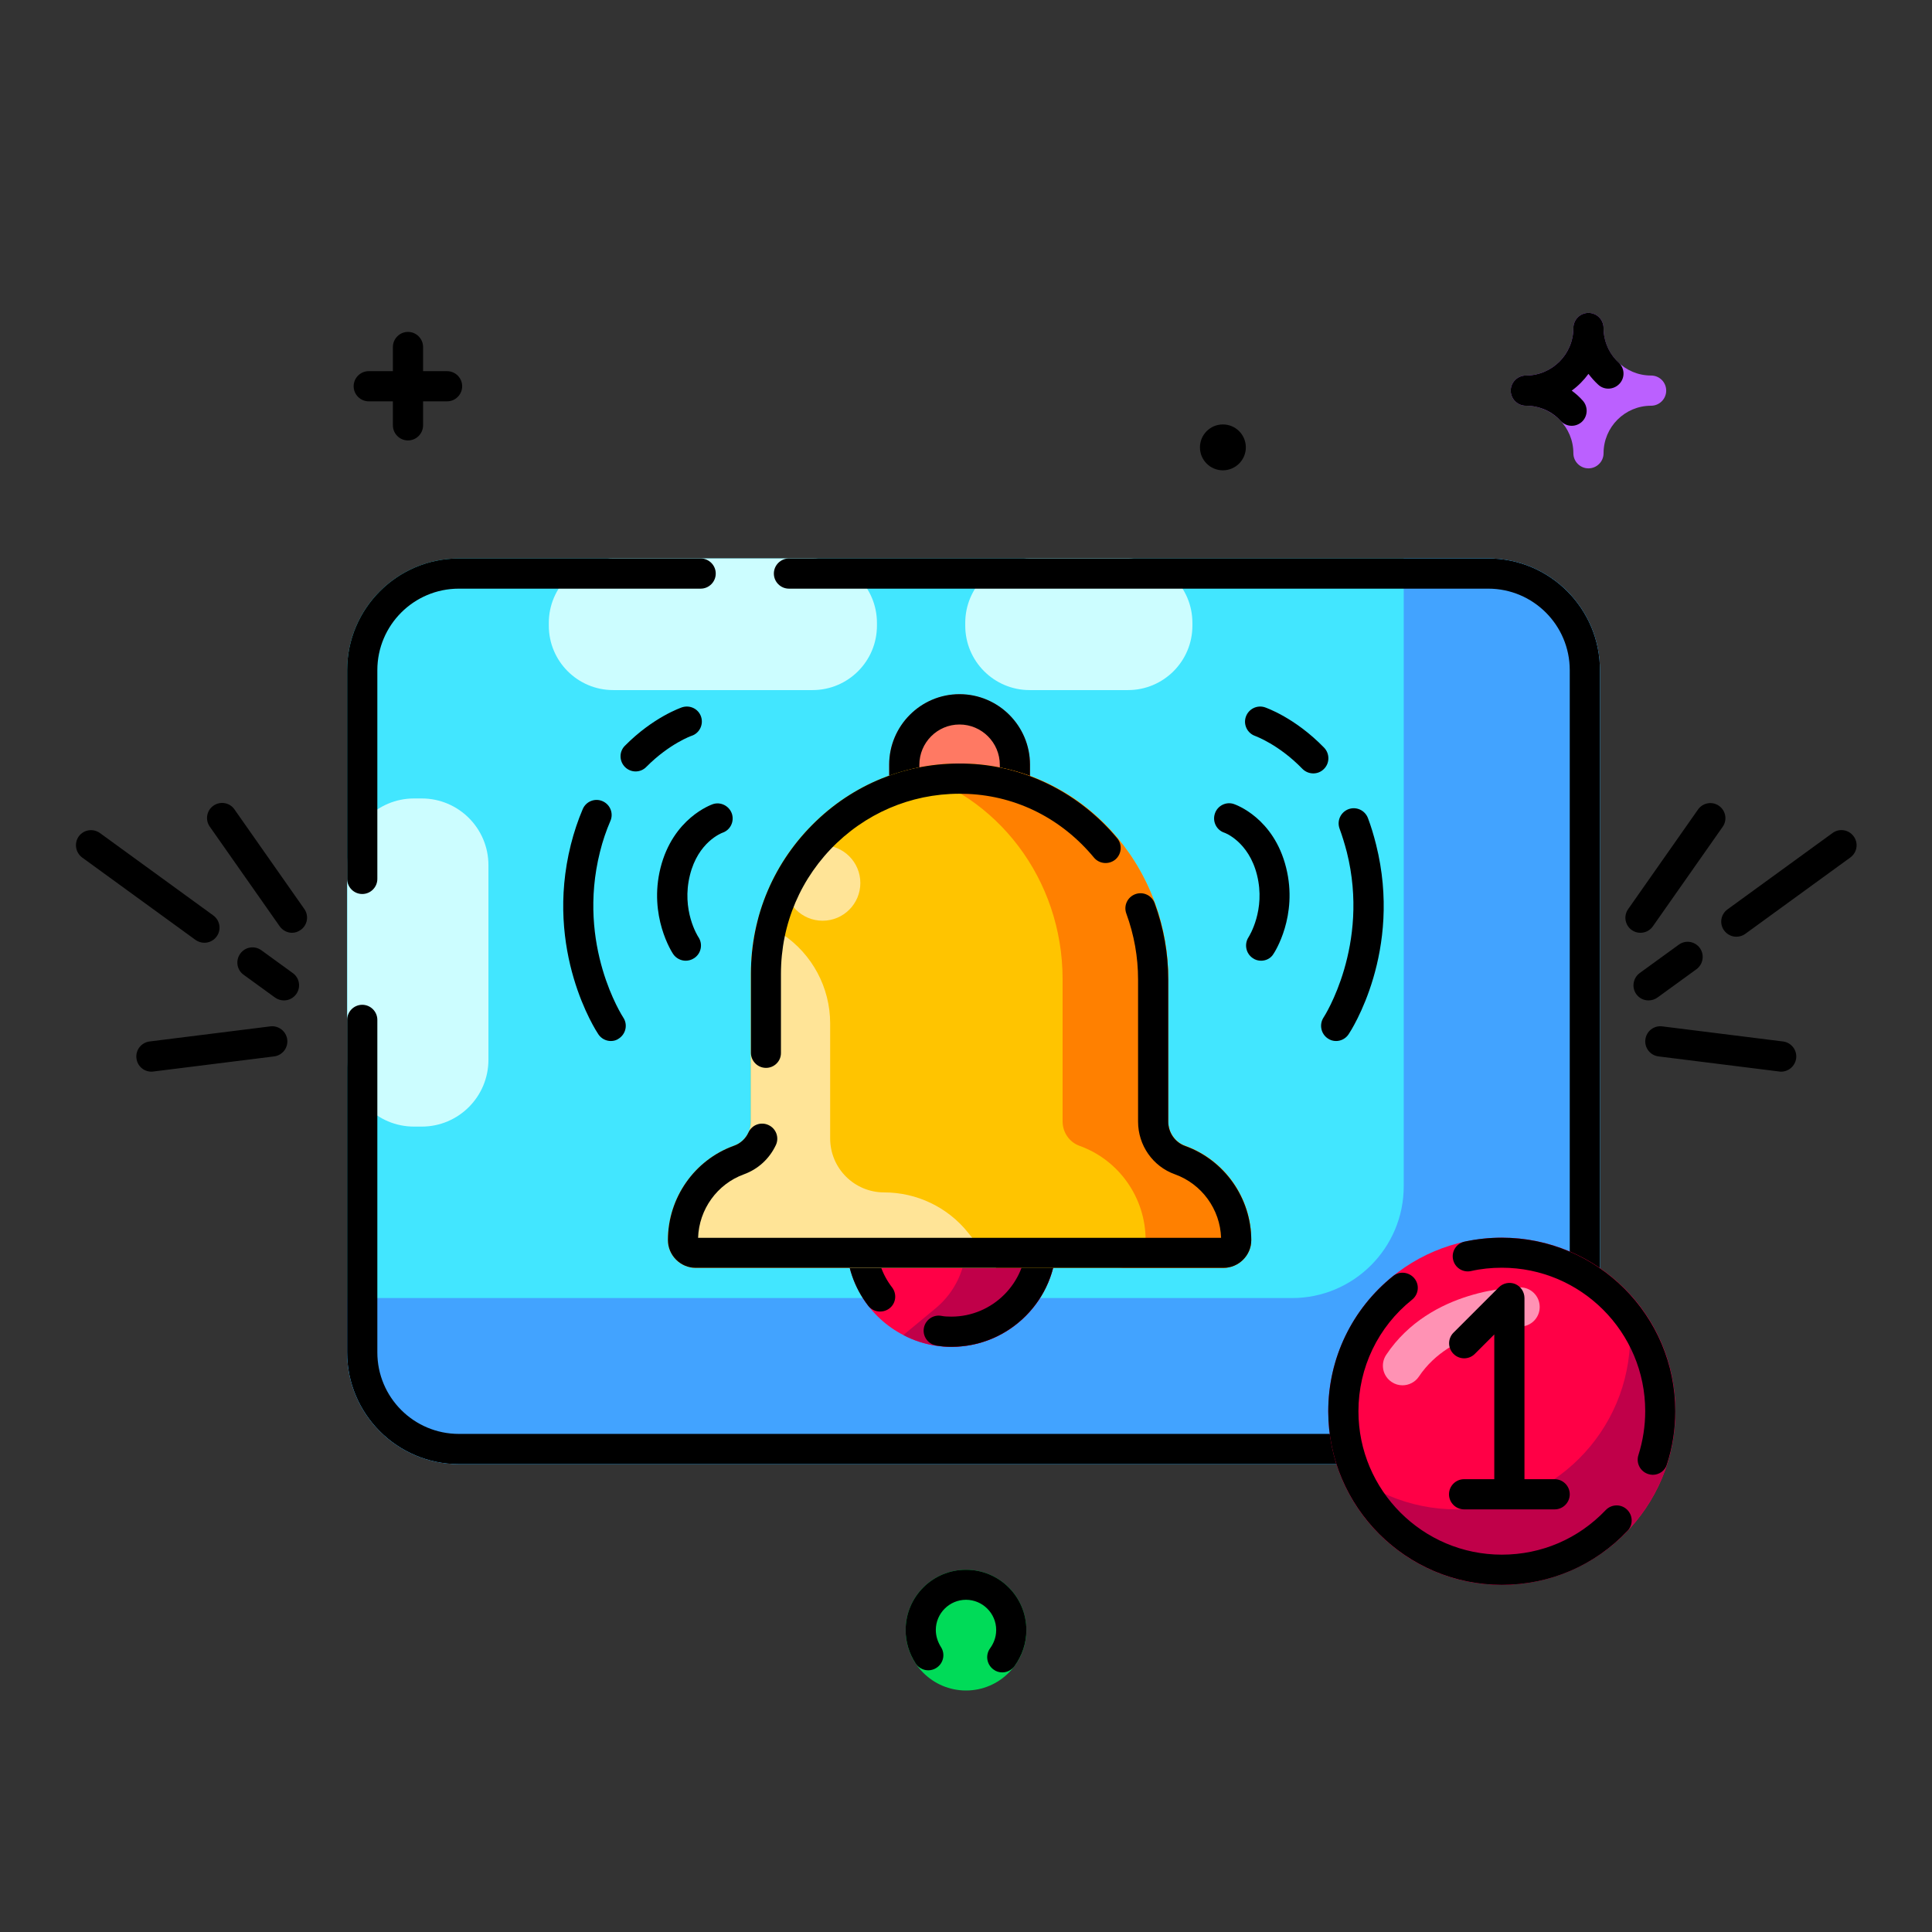 <?xml version="1.0" encoding="utf-8"?>
<!-- Generator: Adobe Illustrator 25.2.3, SVG Export Plug-In . SVG Version: 6.00 Build 0)  -->
<svg version="1.1" id="_x30_8" xmlns="http://www.w3.org/2000/svg" xmlns:xlink="http://www.w3.org/1999/xlink" x="0px" y="0px"
	 viewBox="0 0 128 128" style="enable-background:new 0 0 128 128;" xml:space="preserve">
<rect x="0" y="0" width="128" height="128" fill="#333333" stroke="none"/>
<style type="text/css">
	.st0{fill:#42E6FF;}
	.st1{fill:#42A3FF;}
	.st2{fill:#CCFDFF;}
	.st3{fill:#FF0046;}
	.st4{fill:#C00049;}
	.st5{fill:#FF7963;}
	.st6{fill:#FFC400;}
	.st7{fill:#FF8000;}
	.st8{fill:#BB60FF;}
	.st9{fill:#FF92B4;}
	.st10{fill:#00DB58;}
	.st11{fill:#FFE497;}
</style>
<g>
	<g>
		<path class="st0" d="M98.6,37H30.4c-4.08,0-7.4,3.32-7.4,7.4V89.6c0,4.08,3.32,7.4,7.4,7.4H98.6c4.08,0,7.4-3.32,7.4-7.4V44.4
			C106,40.32,102.68,37,98.6,37z"/>
	</g>
	<g>
		<path class="st1" d="M106,44.4v45.2c0,4.08-3.32,7.4-7.4,7.4H30.4c-4.08,0-7.4-3.32-7.4-7.4V86h62.6c4.08,0,7.4-3.32,7.4-7.4V37
			h5.6C102.68,37,106,40.32,106,44.4z"/>
	</g>
	<g>
		<path class="st2" d="M27.94,74.64h-0.51c-2.44,0-4.42-1.98-4.42-4.42V57.32c0-2.44,1.98-4.42,4.42-4.42h0.51
			c2.44,0,4.42,1.98,4.42,4.42v12.89C32.36,72.66,30.38,74.64,27.94,74.64z"/>
	</g>
	<g>
		<path class="st2" d="M36.36,41.45v-0.18c0-2.36,1.91-4.27,4.27-4.27h13.2c2.36,0,4.27,1.91,4.27,4.27v0.18
			c0,2.36-1.91,4.27-4.27,4.27h-13.2C38.27,45.72,36.36,43.81,36.36,41.45z"/>
	</g>
	<g>
		<path class="st2" d="M63.95,41.45v-0.18c0-2.36,1.91-4.27,4.27-4.27h6.51c2.36,0,4.27,1.91,4.27,4.27v0.18
			c0,2.36-1.91,4.27-4.27,4.27h-6.51C65.86,45.72,63.95,43.81,63.95,41.45z"/>
	</g>
	<g>
		<path class="st3" d="M69.99,82.27c0,3.84-3.12,6.96-6.96,6.96c-1.14,0-2.22-0.28-3.18-0.78c-2.24-1.15-3.77-3.49-3.77-6.18
			c0-3.83,3.12-6.95,6.95-6.95c0.33,0,0.66,0.02,0.97,0.08C67.38,75.86,69.99,78.77,69.99,82.27z"/>
	</g>
	<g>
		<path class="st4" d="M69.91,83.34c-0.43,2.86-2.68,5.21-5.52,5.76c-1.64,0.32-3.21,0.05-4.54-0.65l2.17-1.8
			C63.27,85.6,64,84.06,64,82.42V75.4C67.72,75.91,70.5,79.38,69.91,83.34z"/>
	</g>
	<g>
		<path d="M63.03,89.23c-0.37,0-0.71-0.03-1.02-0.09c-0.54-0.1-0.9-0.62-0.8-1.16c0.1-0.54,0.62-0.9,1.16-0.8
			c0.19,0.04,0.41,0.05,0.66,0.05c2.73,0,4.96-2.23,4.96-4.96c0-2.73-2.23-4.95-4.96-4.95c-2.73,0-4.95,2.22-4.95,4.95
			c0,1.11,0.35,2.15,1.02,3.02c0.34,0.44,0.26,1.07-0.18,1.4c-0.44,0.33-1.07,0.25-1.4-0.18c-0.94-1.22-1.44-2.69-1.44-4.24
			c0-3.83,3.12-6.95,6.95-6.95c3.84,0,6.96,3.12,6.96,6.95C69.99,86.11,66.87,89.23,63.03,89.23z"/>
	</g>
	<g>
		<path class="st5" d="M63.57,46c-2.57,0-4.66,2.09-4.66,4.67v0.92c0,2.57,2.09,4.67,4.66,4.67c2.57,0,4.67-2.09,4.67-4.67v-0.92
			C68.24,48.09,66.14,46,63.57,46z"/>
	</g>
	<g>
		<path d="M63.57,56.25c-2.57,0-4.66-2.09-4.66-4.67v-0.92c0-2.57,2.09-4.67,4.66-4.67c2.57,0,4.67,2.09,4.67,4.67v0.92
			C68.24,54.15,66.14,56.25,63.57,56.25z M63.57,48c-1.47,0-2.66,1.2-2.66,2.67v0.92c0,1.47,1.2,2.67,2.66,2.67
			c1.47,0,2.67-1.2,2.67-2.67v-0.92C66.24,49.2,65.04,48,63.57,48z"/>
	</g>
	<g>
		<path class="st6" d="M82.9,82.16c0,1.01-0.83,1.84-1.84,1.84H46.09c-1.02,0-1.84-0.83-1.84-1.84c0-2.8,1.76-5.31,4.38-6.25
			c0.67-0.24,1.12-0.89,1.12-1.61v-9.78c0-1.27,0.16-2.51,0.49-3.7c0.65-2.43,1.96-4.64,3.83-6.43c2.76-2.63,6.37-3.97,10.17-3.79
			c7.38,0.35,13.16,6.62,13.16,14.28v9.42c0,0.72,0.45,1.37,1.11,1.61C81.14,76.85,82.9,79.36,82.9,82.16z"/>
	</g>
	<g>
		<path class="st7" d="M82.9,82.16c0,1.01-0.83,1.84-1.84,1.84h-7c1.01,0,1.84-0.83,1.84-1.84c0-2.8-1.76-5.31-4.39-6.25
			c-0.66-0.24-1.11-0.89-1.11-1.61v-9.42c0-6.65-4.36-12.26-10.35-13.84c1.35-0.36,2.75-0.51,4.19-0.44
			c7.38,0.35,13.16,6.62,13.16,14.28v9.42c0,0.72,0.45,1.37,1.11,1.61C81.14,76.85,82.9,79.36,82.9,82.16z"/>
	</g>
	<g>
		<path d="M24,59.23c-0.55,0-1-0.45-1-1V44.4c0-4.08,3.32-7.4,7.4-7.4h16.02c0.55,0,1,0.45,1,1s-0.45,1-1,1H30.4
			c-2.98,0-5.4,2.42-5.4,5.4v13.83C25,58.78,24.55,59.23,24,59.23z"/>
	</g>
	<g>
		<path d="M98.6,97H30.4c-4.08,0-7.4-3.32-7.4-7.4V67.57c0-0.55,0.45-1,1-1c0.55,0,1,0.45,1,1V89.6c0,2.98,2.42,5.4,5.4,5.4h68.2
			c2.98,0,5.4-2.42,5.4-5.4V44.4c0-2.98-2.42-5.4-5.4-5.4H52.27c-0.55,0-1-0.45-1-1s0.45-1,1-1H98.6c4.08,0,7.4,3.32,7.4,7.4v45.2
			C106,93.68,102.68,97,98.6,97z"/>
	</g>
	<g>
		<circle class="st3" cx="99.5" cy="93.5" r="11.5"/>
	</g>
	<g>
		<path d="M83.55,63.65c-0.19,0-0.38-0.05-0.55-0.17c-0.46-0.31-0.58-0.93-0.28-1.39c0.04-0.07,1.14-1.8,0.56-4.12
			c-0.55-2.21-2.14-2.8-2.16-2.8c-0.52-0.17-0.81-0.74-0.63-1.27c0.17-0.52,0.74-0.81,1.26-0.63c0.11,0.04,2.64,0.91,3.46,4.22
			c0.8,3.2-0.77,5.61-0.84,5.71C84.2,63.49,83.88,63.65,83.55,63.65z"/>
	</g>
	<g>
		<path class="st8" d="M109.39,24.88c-1.74,0-3.15-1.41-3.15-3.15c0-0.55-0.45-1-1-1c-0.55,0-1,0.45-1,1c0,1.74-1.41,3.15-3.15,3.15
			c-0.55,0-1,0.45-1,1c0,0.55,0.45,1,1,1c1.74,0,3.15,1.41,3.15,3.15c0,0.55,0.45,1,1,1c0.55,0,1-0.45,1-1
			c0-1.74,1.41-3.15,3.15-3.15c0.55,0,1-0.45,1-1C110.39,25.32,109.94,24.88,109.39,24.88z"/>
	</g>
	<g>
		<g>
			<path class="st9" d="M92.92,91.78c-0.25,0-0.5-0.07-0.72-0.22c-0.6-0.4-0.76-1.2-0.36-1.8c2.95-4.42,8.62-4.47,8.87-4.47
				c0.72,0,1.3,0.58,1.3,1.3c0,0.72-0.58,1.3-1.3,1.3c-0.09,0-4.55,0.08-6.71,3.32C93.75,91.58,93.33,91.78,92.92,91.78z"/>
		</g>
	</g>
	<g>
		<path class="st4" d="M111,93.5c0,6.34-5.16,11.5-11.5,11.5c-5.22,0-9.64-3.5-11.04-8.28c2.08,2.03,4.91,3.28,8.04,3.28
			c6.34,0,11.5-5.16,11.5-11.5c0-1.12-0.16-2.2-0.46-3.22C109.67,87.37,111,90.29,111,93.5z"/>
	</g>
	<g>
		<circle class="st10" cx="64" cy="108" r="4"/>
	</g>
	<g>
		<path d="M88.52,68.97c-0.19,0-0.38-0.05-0.55-0.17c-0.46-0.31-0.58-0.93-0.28-1.39c0.03-0.04,3.09-4.78,1.54-10.96
			c-0.15-0.57-0.31-1.09-0.48-1.55c-0.19-0.52,0.07-1.09,0.59-1.29c0.52-0.19,1.09,0.07,1.29,0.59c0.2,0.53,0.38,1.12,0.54,1.76
			c1.77,7.07-1.67,12.34-1.82,12.56C89.16,68.81,88.84,68.97,88.52,68.97z"/>
	</g>
	<g>
		<path d="M87.01,51.24c-0.26,0-0.52-0.1-0.72-0.3c-1.58-1.63-3.12-2.17-3.13-2.18c-0.52-0.18-0.8-0.75-0.62-1.27
			c0.18-0.52,0.74-0.8,1.26-0.63c0.08,0.03,1.99,0.68,3.93,2.68c0.38,0.4,0.37,1.03-0.02,1.41C87.51,51.15,87.26,51.24,87.01,51.24z
			"/>
	</g>
	<g>
		<path d="M45.43,63.65c-0.32,0-0.64-0.16-0.83-0.44c-0.07-0.1-1.64-2.51-0.84-5.71c0.83-3.3,3.36-4.18,3.46-4.22
			c0.52-0.18,1.09,0.11,1.27,0.63c0.17,0.52-0.1,1.08-0.62,1.26c-0.08,0.03-1.62,0.62-2.16,2.81c-0.58,2.32,0.52,4.05,0.57,4.12
			c0.3,0.46,0.17,1.08-0.29,1.38C45.81,63.6,45.61,63.65,45.43,63.65z"/>
	</g>
	<g>
		<path d="M40.47,68.97c-0.32,0-0.64-0.16-0.83-0.45c-0.15-0.22-3.59-5.49-1.82-12.56c0.21-0.83,0.47-1.61,0.79-2.36
			c0.22-0.51,0.81-0.74,1.31-0.52c0.51,0.22,0.74,0.81,0.52,1.31c-0.28,0.65-0.51,1.32-0.69,2.05c-1.56,6.22,1.51,10.92,1.54,10.97
			c0.31,0.46,0.18,1.08-0.28,1.39C40.85,68.92,40.66,68.97,40.47,68.97z"/>
	</g>
	<g>
		<path d="M42.11,51.11c-0.25,0-0.51-0.1-0.7-0.29c-0.39-0.39-0.4-1.02-0.01-1.41c1.88-1.9,3.71-2.52,3.79-2.55
			c0.53-0.17,1.09,0.11,1.26,0.63c0.17,0.52-0.11,1.09-0.63,1.26c-0.01,0-1.47,0.52-2.99,2.05C42.63,51.01,42.37,51.11,42.11,51.11z
			"/>
	</g>
	<g>
		<path d="M99.5,105C93.16,105,88,99.84,88,93.5c0-3.51,1.57-6.77,4.3-8.96c0.43-0.35,1.06-0.27,1.41,0.16
			c0.35,0.43,0.28,1.06-0.16,1.41C91.3,87.91,90,90.61,90,93.5c0,5.24,4.26,9.5,9.5,9.5c2.63,0,5.07-1.05,6.88-2.95
			c0.38-0.4,1.01-0.42,1.41-0.04c0.4,0.38,0.42,1.01,0.04,1.41C105.64,103.73,102.68,105,99.5,105z"/>
	</g>
	<g>
		<path d="M109.5,97.71c-0.1,0-0.2-0.02-0.3-0.05c-0.53-0.17-0.82-0.73-0.65-1.26c0.3-0.95,0.45-1.93,0.45-2.91
			c0-5.24-4.26-9.5-9.5-9.5c-0.69,0-1.38,0.07-2.04,0.22c-0.54,0.12-1.07-0.22-1.19-0.76c-0.12-0.54,0.22-1.07,0.76-1.19
			c0.8-0.17,1.63-0.26,2.46-0.26c6.34,0,11.5,5.16,11.5,11.5c0,1.19-0.18,2.37-0.55,3.51C110.32,97.44,109.92,97.71,109.5,97.71z"/>
	</g>
	<g>
		<path d="M100,99c-0.55,0-1-0.45-1-1v-9.59l-1.29,1.29c-0.39,0.39-1.02,0.39-1.41,0c-0.39-0.39-0.39-1.02,0-1.41l3-3
			c0.29-0.29,0.72-0.37,1.09-0.22C100.76,85.23,101,85.6,101,86v12C101,98.55,100.55,99,100,99z"/>
	</g>
	<g>
		<path d="M103,100h-6c-0.55,0-1-0.45-1-1s0.45-1,1-1h6c0.55,0,1,0.45,1,1S103.55,100,103,100z"/>
	</g>
	<g>
		<path d="M104.13,28.21c-0.27,0-0.54-0.11-0.74-0.33c-0.58-0.64-1.42-1-2.3-1c-0.55,0-1-0.45-1-1c0-0.55,0.45-1,1-1
			c1.74,0,3.15-1.41,3.15-3.15c0-0.55,0.45-1,1-1c0.55,0,1,0.45,1,1c0,0.86,0.36,1.7,1,2.29c0.41,0.38,0.43,1.01,0.05,1.41
			c-0.38,0.4-1.01,0.43-1.41,0.05c-0.24-0.22-0.45-0.46-0.64-0.71c-0.31,0.42-0.68,0.8-1.11,1.11c0.26,0.19,0.51,0.41,0.73,0.66
			c0.37,0.41,0.34,1.04-0.06,1.41C104.61,28.12,104.37,28.21,104.13,28.21z"/>
	</g>
	<g>
		<g>
			<path d="M27.03,29.18c-0.55,0-1-0.45-1-1v-5.19c0-0.55,0.45-1,1-1c0.55,0,1,0.45,1,1v5.19C28.03,28.73,27.58,29.18,27.03,29.18z"
				/>
		</g>
		<g>
			<path d="M29.62,26.59h-5.19c-0.55,0-1-0.45-1-1c0-0.55,0.45-1,1-1h5.19c0.55,0,1,0.45,1,1C30.62,26.14,30.17,26.59,29.62,26.59z"
				/>
		</g>
	</g>
	<g>
		<path d="M66.4,110.8c-0.21,0-0.41-0.06-0.59-0.2c-0.44-0.33-0.54-0.95-0.21-1.4c0.18-0.25,0.4-0.66,0.4-1.21c0-1.1-0.9-2-2-2
			c-1.1,0-2,0.9-2,2c0,0.39,0.12,0.78,0.34,1.13c0.3,0.46,0.17,1.08-0.3,1.38c-0.46,0.3-1.08,0.17-1.38-0.3
			C60.23,109.54,60,108.78,60,108c0-2.21,1.79-4,4-4c2.21,0,4,1.79,4,4c0,0.86-0.28,1.69-0.79,2.39
			C67.01,110.66,66.71,110.8,66.4,110.8z"/>
	</g>
	<g>
		<g>
			<path d="M81.02,31.16c-0.84,0-1.52-0.68-1.52-1.52c0-0.84,0.68-1.52,1.52-1.52s1.52,0.68,1.52,1.52
				C82.54,30.47,81.86,31.16,81.02,31.16z"/>
		</g>
	</g>
	<g>
		<path d="M115.04,62.06c-0.31,0-0.61-0.14-0.81-0.41c-0.33-0.45-0.23-1.07,0.22-1.4l6.96-5.06c0.45-0.33,1.07-0.23,1.4,0.22
			c0.33,0.45,0.23,1.07-0.22,1.4l-6.96,5.06C115.45,62,115.25,62.06,115.04,62.06z"/>
	</g>
	<g>
		<path d="M109.22,66.28c-0.31,0-0.61-0.14-0.81-0.41c-0.32-0.45-0.22-1.07,0.22-1.4l2.59-1.88c0.45-0.33,1.07-0.23,1.4,0.22
			c0.32,0.45,0.22,1.07-0.22,1.4l-2.59,1.88C109.63,66.22,109.42,66.28,109.22,66.28z"/>
	</g>
	<g>
		<path d="M118,71c-0.04,0-0.08,0-0.12-0.01l-8-1c-0.55-0.07-0.94-0.57-0.87-1.12c0.07-0.55,0.56-0.94,1.12-0.87l8,1
			c0.55,0.07,0.94,0.57,0.87,1.12C118.93,70.63,118.5,71,118,71z"/>
	</g>
	<g>
		<path d="M108.68,61.8c-0.2,0-0.4-0.06-0.57-0.18c-0.45-0.32-0.56-0.94-0.24-1.39l4.63-6.6c0.32-0.45,0.94-0.56,1.39-0.24
			c0.45,0.32,0.56,0.94,0.24,1.39l-4.63,6.6C109.31,61.65,109,61.8,108.68,61.8z"/>
	</g>
	<g>
		<path d="M13.54,62.46c-0.2,0-0.41-0.06-0.59-0.19l-7.51-5.46C5,56.48,4.9,55.86,5.22,55.41c0.33-0.45,0.95-0.54,1.4-0.22
			l7.51,5.46c0.45,0.33,0.55,0.95,0.22,1.4C14.15,62.32,13.85,62.46,13.54,62.46z"/>
	</g>
	<g>
		<path d="M18.81,66.28c-0.2,0-0.41-0.06-0.59-0.19l-2.08-1.51c-0.45-0.32-0.55-0.95-0.22-1.4c0.32-0.45,0.95-0.55,1.4-0.22
			l2.08,1.51c0.45,0.32,0.55,0.95,0.22,1.4C19.42,66.14,19.12,66.28,18.81,66.28z"/>
	</g>
	<g>
		<path d="M10.03,71c-0.5,0-0.93-0.37-0.99-0.88c-0.07-0.55,0.32-1.05,0.87-1.12l8-1c0.54-0.07,1.05,0.32,1.12,0.87
			c0.07,0.55-0.32,1.05-0.87,1.12l-8,1C10.11,71,10.07,71,10.03,71z"/>
	</g>
	<g>
		<path d="M19.35,61.8c-0.31,0-0.62-0.15-0.82-0.43l-4.63-6.6c-0.32-0.45-0.21-1.08,0.24-1.39c0.45-0.32,1.08-0.21,1.39,0.24
			l4.63,6.6c0.32,0.45,0.21,1.08-0.24,1.39C19.74,61.74,19.54,61.8,19.35,61.8z"/>
	</g>
	<g>
		<path class="st11" d="M66,84H46.09c-1.02,0-1.84-0.83-1.84-1.84c0-2.78,1.74-5.28,4.34-6.23c0.68-0.25,1.16-0.86,1.16-1.59v-9.82
			c0-1.27,0.16-2.51,0.49-3.7l1.6,1.07C53.81,63.21,55,65.43,55,67.8v7.62C55,77.4,56.6,79,58.58,79l0,0c2.16,0,4.21,0.98,5.56,2.67
			L66,84z"/>
	</g>
	<g>
		<circle class="st11" cx="54.5" cy="58.5" r="2.5"/>
	</g>
	<g>
		<path d="M81.06,84H46.09c-1.01,0-1.84-0.83-1.84-1.84c0-2.8,1.76-5.31,4.37-6.25c0.43-0.15,0.78-0.47,0.97-0.89
			c0.23-0.5,0.83-0.72,1.33-0.48c0.5,0.23,0.72,0.83,0.48,1.33c-0.43,0.91-1.18,1.59-2.11,1.93c-1.77,0.64-2.98,2.32-3.04,4.21H80.9
			c-0.06-1.89-1.28-3.57-3.06-4.21c-1.46-0.52-2.44-1.92-2.44-3.49v-9.42c0-1.48-0.26-2.95-0.78-4.37c-0.19-0.52,0.08-1.09,0.6-1.28
			c0.52-0.19,1.09,0.08,1.28,0.6c0.6,1.64,0.9,3.34,0.9,5.05v9.42c0,0.73,0.45,1.37,1.11,1.61c2.62,0.94,4.39,3.46,4.39,6.25
			C82.9,83.17,82.07,84,81.06,84z"/>
	</g>
	<g>
		<path d="M50.75,70.75c-0.55,0-1-0.45-1-1v-5.23c0-3.87,1.54-7.46,4.33-10.13c2.75-2.63,6.36-3.97,10.16-3.79
			c3.75,0.17,7.32,1.98,9.78,4.94c0.35,0.42,0.29,1.06-0.13,1.41c-0.43,0.35-1.06,0.29-1.41-0.13c-2.13-2.57-5.09-4.07-8.34-4.22
			c-3.24-0.15-6.33,1-8.69,3.24c-2.39,2.28-3.71,5.36-3.71,8.68v5.23C51.75,70.3,51.3,70.75,50.75,70.75z"/>
	</g>
</g>
</svg>
